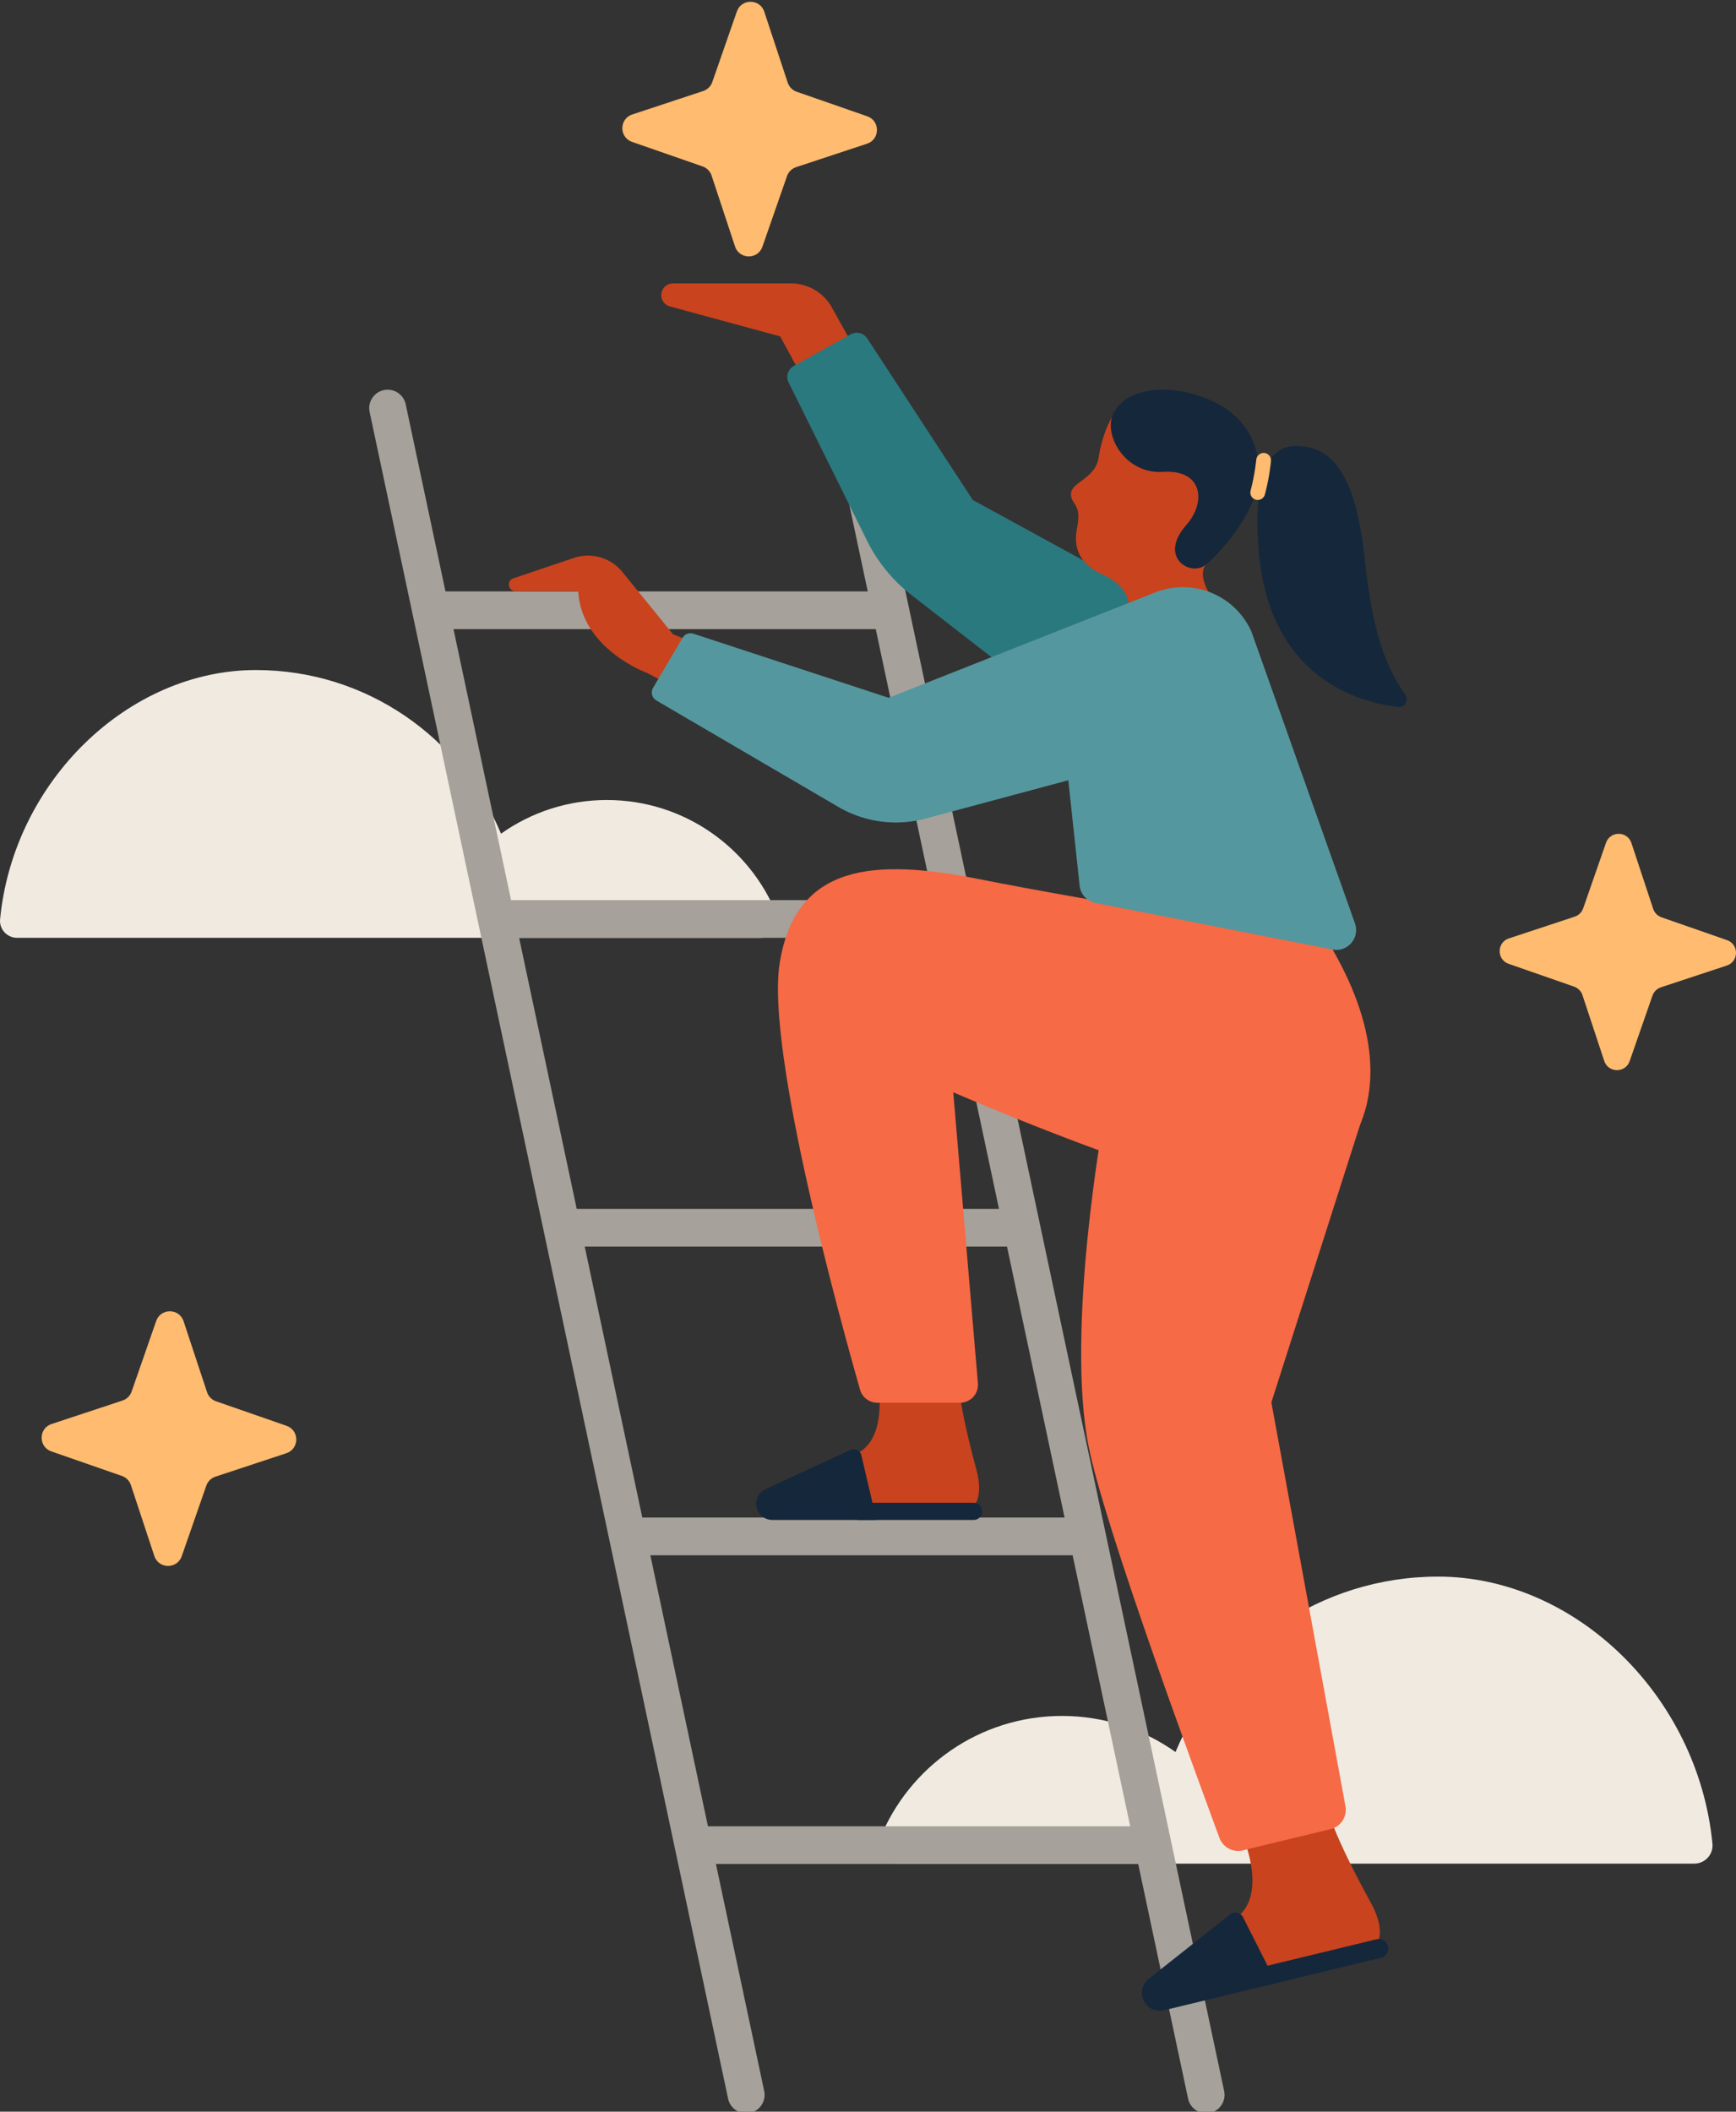 <svg width="259" height="315" viewBox="0 0 259 315" fill="none" xmlns="http://www.w3.org/2000/svg">
<rect x="0" y="0" width="259" height="315" fill="#333333" stroke="none"/>
<path d="M252.774 278H133.812C131.901 278 130.557 276.069 131.271 274.298C135.611 263.549 146.148 255.967 158.449 255.967C164.751 255.967 170.598 257.961 175.38 261.351C181.758 245.992 196.903 235.183 214.568 235.183C234.926 235.183 253.341 252.916 255.487 275.036C255.642 276.624 254.37 278 252.77 278H252.774Z" fill="#F0EAE1"/>
<path d="M2.545 139.895H113.53C115.313 139.895 116.565 138.092 115.899 136.44C111.851 126.413 102.019 119.338 90.544 119.338C84.665 119.338 79.209 121.196 74.749 124.363C68.798 110.032 54.671 99.949 38.186 99.949C19.193 99.949 2.014 116.494 0.012 137.13C-0.132 138.614 1.057 139.895 2.545 139.895Z" fill="#F0EAE1"/>
<path d="M179.943 315.244C181.694 315.244 182.999 313.633 182.636 311.922L129.153 60.308C128.882 59.039 127.761 58.13 126.461 58.13C124.71 58.13 123.406 59.741 123.769 61.452L129.46 88.219H66.461L60.53 60.308C60.259 59.039 59.138 58.13 57.838 58.13C56.087 58.13 54.782 59.741 55.145 61.452L108.628 313.066C108.899 314.335 110.02 315.244 111.32 315.244C113.071 315.244 114.375 313.633 114.013 311.922L106.813 278.051H169.812L177.255 313.066C177.526 314.335 178.647 315.244 179.947 315.244H179.943ZM150.237 185.947L158.828 226.375H95.829L87.237 185.947H150.237ZM86.041 180.323L77.449 139.895H140.449L149.04 180.323H86.041ZM130.657 93.847L139.248 134.275H76.249L67.658 93.847H130.657ZM105.621 272.427L97.029 231.999H160.028L168.62 272.427H105.621Z" fill="#A6A19A"/>
<path d="M128.088 216.691C123.737 219.132 117.91 221.358 116.908 222.176C115.337 223.468 116.226 225.47 117.766 225.47H143.149C146.966 225.47 146.097 220.788 145.71 219.36C142.858 208.914 142.958 205.491 142.958 205.491L130.569 203.729C130.569 203.729 133.186 213.836 128.092 216.691H128.088Z" fill="#C9431E"/>
<path d="M126.876 216.288L114.208 222.135C113.355 222.53 112.808 223.384 112.808 224.321C112.808 225.649 113.885 226.73 115.217 226.73H130.769L128.507 217.082C128.339 216.36 127.55 215.973 126.876 216.284V216.288Z" fill="#15273B"/>
<path d="M127.657 224.173H145.267C145.973 224.173 146.547 224.747 146.547 225.453C146.547 226.159 145.973 226.733 145.267 226.733H127.909L127.653 224.173H127.657Z" fill="#15273B"/>
<path d="M197.944 140.178C197.944 140.178 161.839 134.291 146.144 131.152C130.445 128.013 118.675 128.799 116.318 143.708C114.24 156.878 125.627 197.905 128.315 207.31C128.643 208.458 129.692 209.244 130.888 209.244H143.233C144.8 209.244 146.033 207.904 145.897 206.344L142.22 162.941C142.22 162.941 169.382 174.711 184.191 177.894C196.767 180.598 214.038 166.471 197.948 140.178H197.944Z" fill="#F66A45"/>
<path d="M184.917 285.701C180.865 289.466 175.169 293.383 174.304 294.528C172.947 296.331 174.431 298.253 176.09 297.85L203.436 291.229C207.548 290.232 205.39 285.414 204.601 283.978C198.805 273.468 198.016 269.755 198.016 269.755L184.207 271.087C184.207 271.087 189.66 281.294 184.917 285.697V285.701Z" fill="#C9431E"/>
<path d="M183.501 285.585L171.376 295.19C170.558 295.836 170.195 296.897 170.439 297.91C170.786 299.342 172.23 300.223 173.662 299.876L190.417 295.82L185.468 286.016C185.097 285.282 184.147 285.075 183.501 285.585Z" fill="#15273B"/>
<path d="M186.401 293.877L205.374 289.282C206.136 289.099 206.902 289.565 207.085 290.327C207.269 291.089 206.802 291.855 206.041 292.038L187.342 296.565L186.401 293.873V293.877Z" fill="#15273B"/>
<path d="M203.914 164.652L189.679 209.197L200.732 269.432C201.015 270.979 200.042 272.479 198.514 272.85L185.416 276.021C183.952 276.376 182.456 275.578 181.934 274.162C178.539 264.909 164.779 227.759 162.405 215.718C158.959 198.224 164.671 166.914 164.671 166.914L203.91 164.652H203.914Z" fill="#F66A45"/>
<path d="M127.246 51.493L124.095 45.845C122.867 43.643 120.546 42.279 118.025 42.279H100.399C99.434 42.279 98.652 43.061 98.652 44.026C98.652 44.776 99.127 45.438 99.837 45.682L116.393 50.177L119.756 56.363L127.254 51.485L127.246 51.493Z" fill="#C9431E"/>
<path d="M180.095 93.688L145.139 74.587L129.389 50.484C128.85 49.663 127.773 49.395 126.912 49.874L118.428 54.588C117.555 55.075 117.215 56.16 117.658 57.057L129.361 80.665C130.928 83.824 133.186 86.588 135.97 88.75L161.369 108.478L180.091 93.692L180.095 93.688Z" fill="#2A797F"/>
<path d="M180.21 80.967L179.979 80.935L179.999 80.836L180.23 80.876L180.222 80.9H180.226L180.21 80.967Z" fill="#15273B"/>
<path d="M182.695 91.593C180.777 91.222 178.452 92.519 178.452 92.519L172.341 91.513C172.341 91.513 171.129 93.942 167.611 93.54C168.253 92.251 170.092 88.219 164.432 85.674C159.897 83.636 160.427 80.154 160.691 78.746C161.321 75.408 160.18 75.475 159.837 74.175C159.223 71.858 163.431 71.754 163.937 68.121C164.268 65.739 165.257 63.235 165.86 62.325C168.125 59.21 174.327 57.08 181.838 61.659C189.348 66.238 186.64 74.271 183.988 78.734C182.444 81.335 181.571 81.701 179.848 84.266C178.125 86.831 182.691 91.593 182.691 91.593H182.695Z" fill="#C9431E"/>
<path d="M165.728 63.204C165.557 66.394 168.64 70.702 173.506 70.387C179.469 70 179.991 74.918 177 78.3C172.716 83.15 177.642 86.066 179.856 84.267C179.856 84.267 179.86 84.263 179.868 84.259C181.798 82.68 187.103 76.96 187.737 71.767C188.236 67.695 186.688 62.446 180.781 59.778C174.874 57.109 168.01 57.608 166.067 61.788C165.868 62.215 165.76 62.697 165.732 63.204H165.728Z" fill="#15273B"/>
<path d="M187.745 81.61C189.133 101.166 202.73 104.735 208.553 105.469C209.554 105.597 210.232 104.476 209.662 103.643C206.862 99.582 204.836 94.88 203.611 83.365C202.1 69.13 197.816 66.601 193.413 66.529C189.001 66.457 187.019 71.347 187.749 81.606L187.745 81.61Z" fill="#15273B"/>
<path d="M187.645 74.578C187.55 74.578 187.454 74.566 187.362 74.542C186.772 74.386 186.425 73.78 186.58 73.194C187.234 70.733 187.422 68.591 187.426 68.571C187.478 67.965 188.016 67.518 188.619 67.566C189.225 67.618 189.676 68.152 189.624 68.759C189.616 68.854 189.42 71.12 188.714 73.764C188.583 74.259 188.136 74.582 187.649 74.582L187.645 74.578Z" fill="#FFBB6F"/>
<path d="M157.56 99.372L161.07 132.106C161.209 133.395 162.17 134.444 163.443 134.695L198.793 141.643C201.043 142.086 202.921 139.912 202.156 137.75L186.684 94.159C186.309 93.334 185.834 92.556 185.272 91.846C181.439 87.004 174.415 86.17 169.557 89.975L157.568 99.372" fill="#55979E"/>
<path d="M100.4 94.606L92.857 85.32C91.114 83.174 88.223 82.341 85.602 83.226L76.588 86.274C75.539 86.629 75.794 88.18 76.903 88.18H86.264C86.747 96.855 96.547 100.389 96.547 100.389L100.404 102.403L103.722 95.962L100.404 94.606H100.4Z" fill="#C9431E"/>
<path d="M172.206 88.432L132.583 104.091L103.439 94.526C102.829 94.327 102.163 94.578 101.836 95.132L97.428 102.611C97.045 103.261 97.265 104.103 97.915 104.486L125.368 120.54C129.237 122.697 133.796 123.26 138.076 122.111L176.41 111.821L172.206 88.432Z" fill="#55979E"/>
<path d="M114.024 1.745L117.522 12.326C117.734 12.965 118.228 13.467 118.863 13.687L129.388 17.348C131.335 18.026 131.315 20.79 129.356 21.436L118.775 24.934C118.137 25.146 117.634 25.64 117.415 26.275L113.749 36.8C113.071 38.747 110.307 38.727 109.661 36.769L106.163 26.187C105.952 25.549 105.457 25.046 104.823 24.827L94.297 21.165C92.351 20.487 92.371 17.723 94.329 17.077L104.911 13.579C105.549 13.368 106.051 12.873 106.271 12.239L109.936 1.713C110.614 -0.233 113.378 -0.213 114.024 1.745Z" fill="#FFBB6F"/>
<path d="M27.389 197.087L30.887 207.668C31.099 208.307 31.593 208.809 32.227 209.029L42.753 212.69C44.7 213.368 44.68 216.132 42.721 216.778L32.14 220.276C31.501 220.488 30.999 220.982 30.779 221.616L27.114 232.142C26.436 234.089 23.672 234.069 23.026 232.11L19.528 221.529C19.316 220.89 18.822 220.388 18.188 220.168L7.662 216.507C5.715 215.829 5.735 213.065 7.694 212.419L18.275 208.921C18.913 208.709 19.416 208.215 19.635 207.581L23.301 197.055C23.979 195.109 26.743 195.128 27.389 197.087Z" fill="#FFBB6F"/>
<path d="M243.397 125.752L246.644 135.572C246.839 136.162 247.298 136.629 247.888 136.836L257.656 140.238C259.463 140.869 259.443 143.433 257.624 144.032L247.801 147.278C247.21 147.474 246.744 147.932 246.536 148.523L243.134 158.291C242.504 160.098 239.939 160.077 239.341 158.263L236.094 148.443C235.899 147.853 235.44 147.386 234.85 147.178L225.082 143.776C223.275 143.146 223.295 140.581 225.114 139.983L234.937 136.737C235.528 136.541 235.994 136.082 236.202 135.492L239.604 125.724C240.234 123.917 242.799 123.937 243.397 125.752Z" fill="#FFBB6F"/>
</svg>
